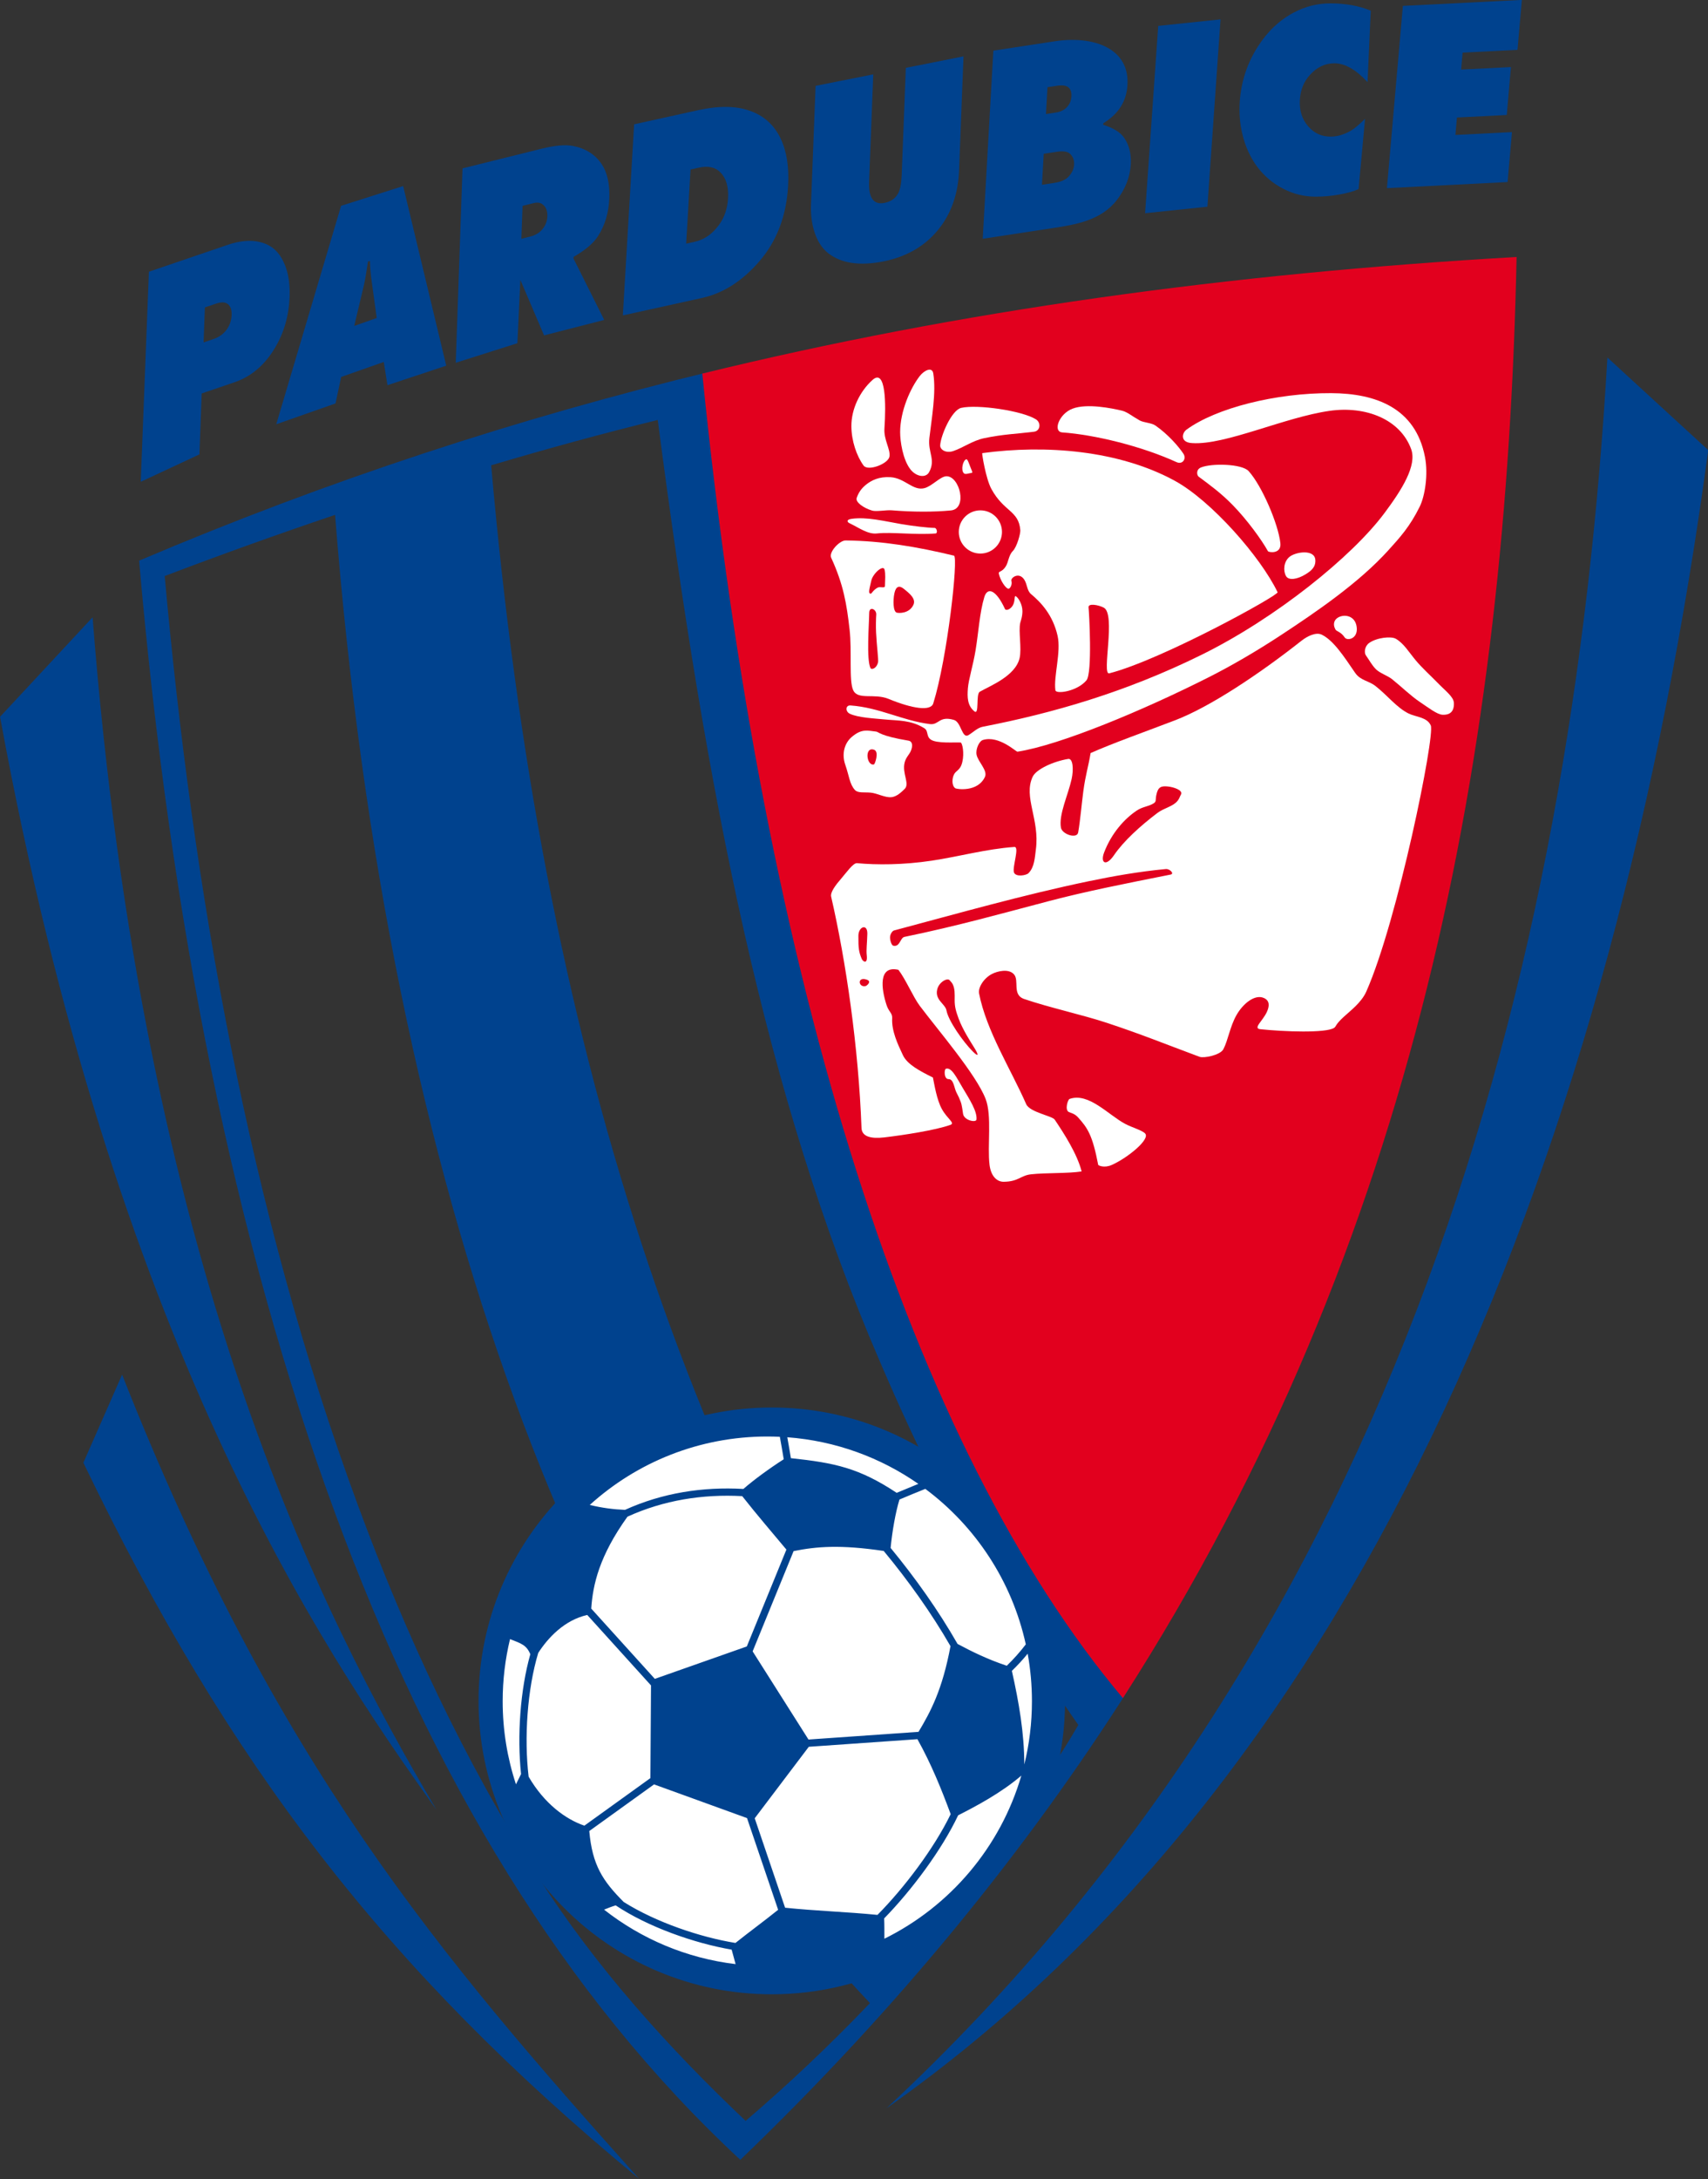 <?xml version="1.0" encoding="UTF-8"?>
<svg xmlns="http://www.w3.org/2000/svg" xmlns:xlink="http://www.w3.org/1999/xlink" width="444.6pt" height="567pt" viewBox="0 0 444.6 567" version="1.1">
<rect x="0" y="0" width="444.6" height="567" fill="#333333" stroke="none"/>
<defs>
<clipPath id="clip1">
  <path d="M 230 93 L 444.602 93 L 444.602 549 L 230 549 Z M 230 93 "/>
</clipPath>
</defs>
<g id="surface1">
<path style=" stroke:none;fill-rule:evenodd;fill:rgb(0%,25.877%,55.664%);fill-opacity:1;" d="M 36.215 145.875 C 44.348 239.645 61.156 323.059 87.277 393.84 C 112.598 462.441 146.633 519.176 192.707 561.965 C 234.055 522.23 267.328 481.191 293.992 439.207 C 224.16 353.637 199.859 216.195 185.715 96.496 C 134.695 108.812 85.227 125.047 36.215 145.875 Z M 87.219 133.965 C 101.152 310.848 151.457 441.977 226.453 521.188 C 215.742 532.414 204.809 542.664 194.094 551.832 C 174.215 533.035 155.078 511.844 140.121 488.359 C 120.895 458.164 105.605 425.359 93.172 391.664 C 64.832 314.891 50.195 231.273 42.871 149.883 C 57.371 144.359 72.262 139.012 87.219 133.965 Z M 249.84 490.988 C 178.211 387.027 141.031 271.234 127.855 121.066 C 142.645 116.676 157.203 112.699 171.215 109.27 C 184.012 207.508 199.316 285.266 228.84 353.793 C 233.332 364.219 252.047 408.25 280.691 448.816 C 270.652 466.188 261.109 476.805 249.84 490.988 Z M 249.84 490.988 "/>
<path style=" stroke:none;fill-rule:evenodd;fill:rgb(88.672%,0%,11.768%);fill-opacity:1;" d="M 292.293 441.836 C 369.383 321.82 392.125 194.008 394.777 66.863 C 319.801 71.176 249.977 80.777 182.809 97.207 C 198.828 256.555 237.383 376.629 292.293 441.836 Z M 292.293 441.836 "/>
<path style=" stroke:none;fill-rule:evenodd;fill:rgb(0%,25.877%,55.664%);fill-opacity:1;" d="M 24.102 160.613 L 0.012 186.504 C 29.691 348.27 82.816 427.91 113.629 470.906 C 83.301 419.586 37.227 329.785 24.102 160.613 Z M 24.102 160.613 "/>
<path style=" stroke:none;fill-rule:evenodd;fill:rgb(0%,25.877%,55.664%);fill-opacity:1;" d="M 31.785 357.664 L 21.703 380.586 C 59.449 459.059 100.449 512.547 166.371 566.91 C 114.297 508.746 71.664 458.789 31.785 357.664 Z M 31.785 357.664 "/>
<g clip-path="url(#clip1)" clip-rule="nonzero">
<path style=" stroke:none;fill-rule:evenodd;fill:rgb(0%,25.877%,55.664%);fill-opacity:1;" d="M 418.414 93.023 L 444.664 117.113 C 420.379 296.855 356.809 459.938 230.73 548.574 C 364.965 423.543 409.242 252.496 418.414 93.023 Z M 418.414 93.023 "/>
</g>
<path style=" stroke:none;fill-rule:evenodd;fill:rgb(0%,25.877%,55.664%);fill-opacity:1;" d="M 200.902 366.219 C 220.992 366.219 239.27 373.984 252.902 386.676 C 263.562 404.203 269.695 419.773 277.242 442.559 C 277.242 449.043 276.43 455.336 274.91 461.348 C 263.543 480.93 250.328 499.195 235.652 510.543 C 225.23 515.883 213.418 518.895 200.902 518.895 C 158.75 518.895 124.566 484.711 124.566 442.559 C 124.566 400.406 158.75 366.219 200.902 366.219 Z M 200.902 366.219 "/>
<path style=" stroke:none;fill-rule:evenodd;fill:rgb(100%,100%,100%);fill-opacity:1;" d="M 169.461 438.531 L 169.301 462.648 L 152.117 475.016 C 147.258 473.371 141.676 469.289 137.605 462.281 C 136.398 452.172 137.262 439.488 140.105 430.074 C 142.59 426.211 146.883 421.531 152.867 420.199 Z M 199.73 373.766 C 200.828 373.766 201.914 373.793 202.996 373.844 C 203.355 375.789 203.691 377.738 204.008 379.688 C 200.363 382.012 196.16 385.082 193.508 387.41 C 182.914 386.805 172.402 388.441 162.684 392.852 C 159.77 392.734 156.715 392.352 153.52 391.57 C 165.742 380.504 181.953 373.766 199.73 373.766 Z M 204.934 373.961 C 217.559 374.902 229.234 379.254 239.051 386.09 C 237.164 386.852 235.285 387.629 233.41 388.422 C 223.621 381.941 217.289 380.621 205.871 379.402 C 205.578 377.586 205.266 375.773 204.934 373.961 Z M 240.863 387.391 C 253.926 397.129 263.414 411.391 267.02 427.848 C 265.512 429.832 263.852 431.68 262.07 433.41 C 257.129 431.762 253.059 429.77 249.254 427.734 C 244.25 418.98 238.246 410.547 231.832 402.758 C 232.238 398.488 233.121 393.434 234.137 390.16 C 236.367 389.215 238.613 388.293 240.863 387.391 Z M 267.508 430.273 C 268.238 434.289 268.617 438.426 268.617 442.652 C 268.617 448.324 267.93 453.832 266.633 459.109 C 266.621 450.953 265.23 442.914 263.395 434.746 C 264.852 433.332 266.227 431.848 267.508 430.273 Z M 265.859 461.992 C 260.418 480.617 247.324 495.977 230.211 504.438 C 230.199 502.68 230.227 500.941 230.152 499.152 C 237.352 491.777 245.152 481.324 249.41 472.324 C 254.039 469.977 260.621 466.496 265.859 461.992 Z M 191.48 511.043 C 178.652 509.512 166.906 504.457 157.242 496.871 C 158.18 496.484 159.18 496.09 160.262 495.762 C 168.691 501.383 180.723 505.605 190.453 507.281 Z M 134.309 464.262 C 132.062 457.465 130.848 450.199 130.848 442.652 C 130.848 437.078 131.512 431.664 132.762 426.477 C 135.695 427.629 137.043 428.012 138.043 430.414 C 135.414 439.691 134.586 451.699 135.633 461.59 C 135.215 462.426 134.754 463.348 134.309 464.262 Z M 193.203 389.281 C 182.93 388.719 172.746 390.328 163.332 394.625 C 155.992 404.855 154.324 412.301 153.902 418.539 L 170.453 436.824 L 194.398 428.391 L 204.703 403.188 C 200.676 398.355 197.152 394.293 193.203 389.281 Z M 162.344 494.871 C 156.891 489.391 154.18 485.309 153.391 476.418 L 170.254 464.281 L 194.453 473.051 L 202.555 496.91 C 198.77 499.949 195.211 502.527 191.441 505.535 C 182.258 504.051 170.684 500.129 162.344 494.871 Z M 228.41 498.238 C 220.629 497.461 212.098 497.18 204.363 496.371 L 196.457 473.094 L 210.535 454.496 L 238.809 452.52 C 242.441 459.02 245.055 465.523 247.465 472.023 C 243.176 480.875 235.434 491.133 228.41 498.238 Z M 247.418 428.312 C 245.293 439.676 242.258 445.34 239.098 450.609 L 210.453 452.609 L 195.914 429.668 L 206.578 403.582 C 212.539 402.379 218.758 401.867 230.035 403.543 C 236.422 411.262 242.414 419.625 247.418 428.312 Z M 247.418 428.312 "/>
<path style=" stroke:none;fill-rule:evenodd;fill:rgb(0%,25.877%,55.664%);fill-opacity:1;" d="M 36.637 125.352 L 38.762 70.699 L 59.246 63.719 C 62.438 62.629 65.262 62.383 67.715 62.992 C 70.18 63.582 72.035 64.977 73.293 67.164 C 74.84 69.785 75.539 73.137 75.387 77.23 C 75.203 82.145 73.922 86.602 71.527 90.59 C 68.867 95.023 65.383 97.977 61.074 99.449 L 52.5 102.371 L 51.914 118.23 Z M 52.992 89.09 L 55.652 88.188 C 57.051 87.707 58.164 86.898 59.02 85.738 C 59.82 84.605 60.246 83.344 60.297 81.957 C 60.344 80.746 60.07 79.852 59.473 79.262 C 58.777 78.586 57.688 78.504 56.215 79.008 L 53.332 79.988 Z M 52.992 89.09 "/>
<path style=" stroke:none;fill-rule:evenodd;fill:rgb(0%,25.877%,55.664%);fill-opacity:1;" d="M 88.805 98.078 L 87.34 104.969 L 71.914 110.387 L 88.789 53.551 L 104.945 48.414 L 116.16 95.145 L 100.855 100.223 L 99.898 94.18 Z M 92.207 84.801 L 98.062 82.742 L 96.781 73.418 C 96.5 71.453 96.336 69.613 96.285 67.887 L 95.785 68.062 C 95.367 70.895 95.027 72.914 94.742 74.133 Z M 92.207 84.801 "/>
<path style=" stroke:none;fill-rule:evenodd;fill:rgb(0%,25.877%,55.664%);fill-opacity:1;" d="M 118.633 94.387 L 120.398 43.809 L 140.98 38.695 C 144.402 37.844 147.113 37.594 149.078 37.965 C 152.41 38.594 154.938 40.18 156.652 42.754 C 158.094 44.945 158.742 47.883 158.605 51.562 C 158.469 55.305 157.488 58.609 155.664 61.438 C 154.488 63.285 152.367 65.082 149.309 66.836 L 149.293 67.289 L 157.285 83.242 L 141.621 87.262 L 135.453 72.828 L 134.68 89.301 Z M 135.711 62.129 L 137.98 61.562 C 139.473 61.191 140.617 60.461 141.406 59.367 C 142.082 58.441 142.438 57.422 142.48 56.289 C 142.531 54.871 142.117 53.828 141.238 53.176 C 140.656 52.711 139.879 52.605 138.898 52.848 L 136.027 53.562 Z M 135.711 62.129 "/>
<path style=" stroke:none;fill-rule:evenodd;fill:rgb(0%,25.877%,55.664%);fill-opacity:1;" d="M 162.129 82.066 L 165.066 32.344 L 181.73 28.668 C 187.039 27.5 191.488 27.539 195.066 28.785 C 198.785 30.051 201.484 32.465 203.191 36.016 C 204.785 39.359 205.434 43.512 205.141 48.457 C 204.684 56.203 202.211 62.703 197.719 67.926 C 193.281 73.102 188.266 76.305 182.707 77.531 Z M 178.613 63.398 L 180.824 62.91 C 183.352 62.355 185.492 60.852 187.234 58.406 C 188.594 56.5 189.355 54.246 189.512 51.621 C 189.688 48.637 189.031 46.375 187.535 44.863 C 186.211 43.5 184.34 43.09 181.934 43.621 L 179.754 44.102 Z M 178.613 63.398 "/>
<path style=" stroke:none;fill-rule:evenodd;fill:rgb(0%,25.877%,55.664%);fill-opacity:1;" d="M 212.301 22.34 L 227.312 19.348 L 226.23 47.297 C 226.066 51.527 227.41 53.355 230.258 52.789 C 231.879 52.465 233.055 51.648 233.777 50.34 C 234.32 49.336 234.629 47.758 234.711 45.609 L 235.793 17.656 L 250.801 14.664 L 249.656 44.266 C 249.418 50.422 247.621 55.57 244.254 59.73 C 240.746 64.059 235.977 66.812 229.969 68.012 C 223.797 69.242 219.004 68.535 215.609 65.902 C 213.891 64.562 212.637 62.543 211.852 59.863 C 211.262 57.801 211.02 55.582 211.109 53.188 Z M 212.301 22.34 "/>
<path style=" stroke:none;fill-rule:evenodd;fill:rgb(0%,25.877%,55.664%);fill-opacity:1;" d="M 258.574 13.18 L 274.59 10.738 C 284.574 9.215 294.266 12.512 293.457 22.414 C 293.133 26.402 291.227 29.586 287.207 32.062 L 287.152 32.457 C 289.824 33.312 291.641 34.43 292.605 35.824 C 293.922 37.734 294.5 40.039 294.348 42.742 C 294.16 46.035 292.965 49.117 290.77 51.988 C 286.57 57.469 279.723 58.48 273.719 59.395 L 255.805 62.129 Z M 272.27 29.68 L 274.801 29.293 C 276.195 29.082 277.25 28.52 277.965 27.598 C 278.539 26.879 278.848 26.031 278.902 25.078 C 279.027 22.836 277.785 21.91 275.176 22.309 L 272.664 22.691 Z M 271.227 48.078 L 274.477 47.582 C 276.254 47.312 277.535 46.715 278.309 45.785 C 279.109 44.863 279.535 43.875 279.594 42.82 C 279.66 41.672 279.301 40.73 278.516 40 C 277.863 39.41 276.742 39.242 275.152 39.484 L 271.684 40.012 Z M 271.227 48.078 "/>
<path style=" stroke:none;fill-rule:evenodd;fill:rgb(0%,25.877%,55.664%);fill-opacity:1;" d="M 298.074 55.48 L 301.492 6.742 L 317.711 5.043 L 314.293 53.781 Z M 298.074 55.48 "/>
<path style=" stroke:none;fill-rule:evenodd;fill:rgb(0%,25.877%,55.664%);fill-opacity:1;" d="M 353.645 49.195 C 352.406 49.77 350.746 50.242 348.664 50.609 C 346.574 50.988 344.508 51.172 342.434 51.172 C 339.52 51.172 336.715 50.488 334.047 49.121 C 331.367 47.742 329.121 45.859 327.324 43.48 C 325.434 40.953 324.098 38.012 323.332 34.645 C 322.73 31.992 322.523 29.273 322.715 26.453 C 323.074 21.203 324.66 16.406 327.48 12.035 C 329.98 8.129 333.082 5.211 336.773 3.27 C 339.773 1.672 342.961 0.879 346.328 0.879 C 350.258 0.879 353.754 1.512 356.812 2.781 L 355.977 21.375 C 352.961 18.102 350.074 16.469 347.352 16.469 C 344.906 16.469 342.77 17.492 340.938 19.543 C 339.391 21.266 338.535 23.363 338.367 25.844 C 338.172 28.688 338.914 31.043 340.582 32.934 C 342.117 34.68 344.039 35.547 346.355 35.547 C 348.074 35.547 349.812 35.047 351.574 34.043 C 352.523 33.496 353.77 32.457 355.324 30.922 Z M 353.645 49.195 "/>
<path style=" stroke:none;fill-rule:evenodd;fill:rgb(0%,25.877%,55.664%);fill-opacity:1;" d="M 361.023 48.949 L 365.176 1.535 L 396.148 -0.02 L 395.012 12.973 L 380.727 13.691 L 380.34 18.102 L 393.305 17.449 L 392.215 29.922 L 379.25 30.574 L 378.852 35.113 L 393.57 34.375 L 392.434 47.367 Z M 361.023 48.949 "/>
<path style=" stroke:none;fill-rule:evenodd;fill:rgb(100%,100%,100%);fill-opacity:1;" d="M 338.848 166.664 C 327.527 175.594 314.809 183.984 305.949 187.383 C 298.48 190.25 289.609 193.383 283.887 195.941 C 283.305 199.512 282.578 201.508 281.984 205.945 C 281.582 208.977 281.16 213.781 280.652 216.598 C 280.34 218.348 276.473 217.094 276.164 215.344 C 275.562 211.934 278.035 206.848 278.949 202.703 C 279.496 200.215 279.312 197.258 278.047 197.469 C 274.191 198.105 269.719 200.148 268.801 202.117 C 266.332 207.398 270.688 213.188 269.641 221.031 C 269.367 223.086 269.297 225.613 267.719 227.195 C 267.133 227.789 264.414 228.25 263.949 227.016 C 263.441 225.668 265.473 220.266 264.039 220.371 C 256.652 220.895 249.738 222.863 242.5 223.945 C 235.074 225.055 228.234 225.066 223.086 224.59 C 222.082 224.496 220.395 226.953 219.016 228.543 C 217.457 230.344 216.09 232.176 216.352 233.305 C 220.211 250.062 223.48 272.543 224.254 293.477 C 224.336 295.762 226.754 296.344 230.18 295.941 C 235.191 295.352 243.703 294.035 247.426 292.668 C 248.691 292.203 246.578 291.125 245.164 288.543 C 243.824 286.094 243.223 282.172 242.844 280.363 C 239.453 278.676 236.172 276.965 235.043 274.566 C 233.699 271.711 232.047 268.266 232.238 264.91 C 232.312 263.559 231.367 263.328 230.766 261.48 C 229.441 257.414 228.504 251.102 233.863 252.34 C 235.762 254.809 237.719 259.445 239.406 261.691 C 244.129 267.98 254.082 279.523 256.559 285.934 C 258.246 290.293 256.977 298.129 257.578 303.066 C 257.934 306.023 259.5 307.5 261.254 307.484 C 265.137 307.457 265.664 305.832 268.395 305.539 C 272.387 305.109 277.926 305.359 281.551 304.793 C 280.387 300.211 276.938 294.875 274.547 291.32 C 273.879 290.328 268.047 289.41 267.117 287.281 C 263.188 278.309 256.73 268.203 254.852 258.457 C 254.582 257.066 255.941 254.605 258.199 253.422 C 259.602 252.688 262.598 251.938 263.965 253.543 C 265.336 255.148 263.469 258.75 266.465 259.887 C 273.129 262.172 281.844 264.047 288.199 266.16 C 297.488 269.246 302.062 271.18 312.266 274.977 C 313.363 275.383 317.621 274.559 318.449 272.992 C 319.668 270.688 320.141 267.18 321.84 264.156 C 323.539 261.137 326.648 258.602 329.012 259.676 C 330.492 260.348 330.516 261.707 329.746 263.352 C 328.672 265.656 326.078 267.578 328.07 267.789 C 334.074 268.426 345.172 268.855 347.293 267.43 C 347.84 267.062 347.531 266.648 349.766 264.59 C 351.5 262.984 354.379 260.867 355.652 257.996 C 363.805 239.598 373.586 191.398 372.438 188.758 C 371.484 186.566 368.527 186.57 366.668 185.652 C 363.562 184.121 361.172 180.945 358.066 178.516 C 356.207 177.059 354.137 177.102 352.73 175.043 C 349.762 170.699 347.117 166.637 344.059 165.137 C 342.52 164.383 340.195 165.605 338.848 166.664 Z M 232.516 246.062 C 234.273 246.48 234.316 244.004 235.422 243.773 C 249.43 240.879 260.574 237.73 273.172 234.422 C 282.664 231.93 292.797 229.922 304.723 227.555 C 305.758 227.352 304.516 226.02 303.465 226.117 C 296.531 226.762 289.602 227.992 283.406 229.285 C 266.277 232.855 249.598 237.598 232.695 242.105 C 232.258 242.223 231.68 243.113 231.68 243.91 C 231.68 244.707 232.074 245.957 232.516 246.062 Z M 303.965 204.633 C 302.168 204.461 301.398 204.781 300.969 206.996 C 300.727 208.242 301.086 208.555 300.195 209.086 C 298.895 209.863 297.422 209.891 295.93 210.883 C 292.699 213.039 289.359 216.738 287.414 221.785 C 286.355 224.531 287.879 225.582 289.984 222.504 C 292.5 218.816 296.836 214.891 301.227 211.562 C 303.07 210.168 305.289 209.902 306.527 208.371 C 306.996 207.789 307.055 207.367 307.398 206.75 C 308.035 205.602 305.512 204.781 303.965 204.633 Z M 243.965 257.422 C 243.285 260.215 246.062 261.168 246.375 262.93 C 246.832 265.52 250.648 271.027 253.246 273.609 C 254.66 275.012 254.918 274.711 253.582 272.57 C 252.605 271.008 250.547 267.805 249.523 265.004 C 248.867 263.207 248.484 261.965 248.504 260.191 C 248.523 258.625 248.578 257.219 247.969 256.035 C 247.734 255.586 247.488 255.438 247.199 255.055 C 246.66 254.348 244.438 255.469 243.965 257.422 Z M 223.445 243.465 C 223.418 246.762 223.57 247.734 224.324 249.516 C 224.598 250.16 225.895 251.055 225.617 248.547 C 225.457 247.117 225.703 245.488 225.77 242.996 C 225.84 240.219 223.461 241.066 223.445 243.465 Z M 225.332 256.559 C 225.609 256.492 227.004 255.398 225.664 254.91 C 223.059 253.957 223.395 257.023 225.332 256.559 Z M 225.332 256.559 "/>
<path style=" stroke:none;fill-rule:evenodd;fill:rgb(100%,100%,100%);fill-opacity:1;" d="M 248.684 205.105 C 248.988 205.312 254.469 206.219 256.379 202.152 C 257.176 200.457 254.547 198.207 254.203 196.344 C 253.938 194.895 254.879 192.824 255.867 192.531 C 260.047 191.281 264.484 195.641 264.848 195.582 C 275.902 193.875 297.457 184.883 314.543 176.262 C 320.555 173.227 327.02 169.465 333.32 165.328 C 342.738 159.148 353.68 151.668 361.305 143.273 C 364.441 139.82 367.008 137 369.562 131.82 C 370.914 129.082 371.809 123.48 370.93 118.926 C 368.473 106.148 358.172 102.348 346.5 102.293 C 332.055 102.23 316.535 106.176 308.852 111.789 C 307.617 112.691 307.148 115.164 310.379 115.293 C 318.969 115.84 334.34 108.582 346.082 106.902 C 355.512 105.555 364.461 109.086 367.316 116.82 C 368.906 121.117 364.91 127.43 360.359 133.527 C 351.938 144.816 332.117 160.836 312.742 170.387 C 292.969 180.137 273.938 185.578 255.812 189.094 C 254.406 189.371 253.328 190.539 252.094 191.273 C 250.383 192.289 250.23 187.883 248.32 187.32 C 244.398 186.168 244.457 188.703 242.035 188.398 C 234.832 187.488 228.988 184.098 221.379 183.551 C 220.066 183.457 220.016 185.137 221.199 185.703 C 223.387 186.754 227.734 186.934 230.531 187.211 C 233.699 187.523 237.094 187.305 240.602 189.477 C 241.898 190.281 240.801 192.047 243.008 192.773 C 245.215 193.496 250.02 193.008 250.184 193.254 C 250.734 194.082 251.039 196.961 250.266 199.031 C 249.77 200.355 248.859 200.578 248.395 201.387 C 247.797 202.43 247.664 204.426 248.684 205.105 Z M 248.684 205.105 "/>
<path style=" stroke:none;fill-rule:evenodd;fill:rgb(100%,100%,100%);fill-opacity:1;" d="M 255.684 117.898 C 255.547 117.914 256.613 124.551 258.051 127.199 C 261.324 133.242 265.176 132.781 265.59 137.945 C 265.66 138.801 264.73 142.27 263.641 143.375 C 262.523 144.508 262.531 146.227 261.801 147.375 C 260.801 148.957 259.855 148.547 259.996 149.242 C 260.359 151.023 261.832 153.18 262.512 153.195 C 262.879 153.199 263.574 152.184 263.27 151.105 C 263.047 150.324 265.281 148.691 266.645 150.859 C 267.449 152.137 267.281 153.668 268.422 154.613 C 270.996 156.75 274.086 160.055 275.297 165.449 C 276.246 169.66 274.219 176.035 274.723 179.602 C 274.879 180.68 280.391 179.914 282.812 177.012 C 284.391 175.125 283.504 159.238 283.355 158.043 C 283.215 156.902 285.855 157.355 287.301 158.094 C 290.551 159.75 286.703 175.719 288.738 175.199 C 302.398 171.695 332.93 154.859 332.562 154.094 C 328.16 144.93 315.312 130.258 305.715 125.047 C 291.227 117.176 272.215 115.648 255.684 117.898 Z M 255.684 117.898 "/>
<path style=" stroke:none;fill-rule:evenodd;fill:rgb(100%,100%,100%);fill-opacity:1;" d="M 248.32 144.574 C 249.523 144.863 246.609 171.27 242.934 183.012 C 242.27 185.125 237.496 184.395 231.293 181.844 C 227.582 180.316 223.34 182.223 222.098 179.598 C 220.934 177.137 221.801 169.48 221.145 163.754 C 220.406 157.266 219.582 152.105 216.352 145.109 C 215.684 143.668 218.531 140.602 220.121 140.621 C 229.516 140.723 238.652 142.238 248.32 144.574 Z M 233.426 159.402 C 233.977 159.559 236.629 159.68 237.738 157.43 C 238.52 155.844 236.84 154.453 235.195 153.156 C 234.109 152.301 233.215 152.5 232.82 154.348 C 232.426 156.195 232.465 159.133 233.426 159.402 Z M 226.77 154.441 C 226.836 154.43 227.488 153.355 228.516 152.871 C 229.133 152.578 230.348 153.129 230.359 152.469 C 230.395 150.848 230.543 149.309 230.25 148.195 C 229.895 146.855 227.191 149.254 226.797 151.098 C 226.402 152.945 225.801 154.676 226.77 154.441 Z M 226.59 173.832 C 226.812 174.309 228.16 174.023 228.562 172.309 C 228.707 171.691 228.227 168.16 228.047 164.609 C 227.965 162.996 228.016 160.945 228.09 159.922 C 228.195 158.543 226.277 157.598 226.258 159.488 C 226.223 162.508 225.496 171.5 226.59 173.832 Z M 226.59 173.832 "/>
<path style=" stroke:none;fill-rule:evenodd;fill:rgb(100%,100%,100%);fill-opacity:1;" d="M 236.465 192.707 C 229.016 191.469 228.73 190.426 228.07 190.355 C 225.902 190.117 224.312 189.488 221.648 191.809 C 219.848 193.379 219.031 196.113 220.031 198.988 C 221.055 201.914 221.129 203.992 222.543 205.551 C 223.316 206.402 224.965 206.074 226.652 206.238 C 228.363 206.402 230.301 207.547 231.98 207.422 C 233.461 207.312 234.742 205.996 235.48 205.281 C 236.891 203.91 234.742 201.219 235.488 198.367 C 235.836 197.039 236.645 196.395 237.062 195.457 C 237.605 194.246 237.629 192.898 236.465 192.707 Z M 227.488 198.898 C 227.766 198.832 228.891 195.578 227.551 195.09 C 224.945 194.137 225.551 199.367 227.488 198.898 Z M 227.488 198.898 "/>
<path style=" stroke:none;fill-rule:evenodd;fill:rgb(100%,100%,100%);fill-opacity:1;" d="M 256.223 155.352 C 254.992 159.422 254.723 164.508 253.941 169.234 C 253.293 173.152 252.121 176.781 251.945 179.098 C 251.77 181.375 251.789 183.566 253.621 185.078 C 254.984 186.203 253.957 180.621 255.039 179.988 C 257.621 178.48 264.312 175.949 265.406 171.227 C 265.996 168.664 265.082 164.344 265.566 162.09 C 265.637 161.758 266.168 160.418 266.141 158.969 C 266.109 157.105 265.004 155.422 264.379 155.113 C 263.984 154.914 264.285 156.43 263.633 157.531 C 262.977 158.637 261.824 158.945 261.598 158.453 C 259.27 153.387 257.031 152.684 256.223 155.352 Z M 256.223 155.352 "/>
<path style=" stroke:none;fill-rule:evenodd;fill:rgb(100%,100%,100%);fill-opacity:1;" d="M 311.996 124.008 C 315.043 126.285 317.754 128.227 320.836 131.371 C 324.676 135.289 328.453 140.535 330.047 143.406 C 330.246 143.766 333.602 144.219 333.285 141.316 C 332.746 136.332 328.465 126.359 325.02 122.57 C 323.285 120.664 315.402 120.484 312.613 121.633 C 311.254 122.191 311.559 123.684 311.996 124.008 Z M 311.996 124.008 "/>
<path style=" stroke:none;fill-rule:evenodd;fill:rgb(100%,100%,100%);fill-opacity:1;" d="M 306.25 120.238 C 297.074 116.059 284.945 113.113 276.523 112.512 C 274 112.332 275.617 107.684 279.184 106.332 C 282.977 104.895 289.441 106.23 292.059 106.852 C 293.402 107.168 294.664 108.27 296.645 109.383 C 297.68 109.969 299.738 110.004 300.758 110.715 C 304.133 113.059 306.863 116.27 308.039 118.043 C 308.906 119.348 307.848 120.969 306.25 120.238 Z M 306.25 120.238 "/>
<path style=" stroke:none;fill-rule:evenodd;fill:rgb(100%,100%,100%);fill-opacity:1;" d="M 269.16 112.332 C 264.348 112.934 261.309 112.953 256.223 114.004 C 253.172 114.633 250.762 116.473 248.145 117.359 C 246.258 118 244.676 117.016 244.734 115.875 C 244.859 113.359 247.703 106.699 250.207 106.125 C 254.387 105.168 265.934 106.832 269.617 109.082 C 271.062 109.965 270.824 112.125 269.16 112.332 Z M 269.16 112.332 "/>
<path style=" stroke:none;fill-rule:evenodd;fill:rgb(100%,100%,100%);fill-opacity:1;" d="M 242.934 97.152 C 243.73 102.137 242.523 108.785 241.922 113.961 C 241.48 117.738 243.629 119.562 241.859 122.836 C 240.973 124.477 238.453 124.043 236.945 122.07 C 235.004 119.535 234.301 114.816 234.312 112.422 C 234.332 106.875 237.004 100.977 239.402 97.855 C 240.531 96.387 242.641 95.324 242.934 97.152 Z M 242.934 97.152 "/>
<path style=" stroke:none;fill-rule:evenodd;fill:rgb(100%,100%,100%);fill-opacity:1;" d="M 227.125 98.855 C 230.594 95.742 230.656 105.125 230.223 111.504 C 230.023 114.461 231.844 116.926 231.531 118.793 C 231.207 120.699 225.93 122.695 224.793 121.133 C 222.969 118.629 221.637 114.691 221.617 110.906 C 221.594 106.438 223.812 101.832 227.125 98.855 Z M 227.125 98.855 "/>
<path style=" stroke:none;fill-rule:evenodd;fill:rgb(100%,100%,100%);fill-opacity:1;" d="M 246.348 123.918 C 249.797 123.832 251.953 132.383 247.512 132.812 C 243.09 133.238 237.625 133.23 232.094 132.777 C 230.688 132.664 228.129 133.172 227.027 132.852 C 224.734 132.18 222.633 130.629 222.996 129.57 C 223.492 128.125 224.238 127.082 225.383 126.148 C 226.855 124.945 228.844 123.988 231.762 124.156 C 235.574 124.379 237.613 127.789 240.637 127.012 C 242.617 126.5 244.773 123.953 246.348 123.918 Z M 246.348 123.918 "/>
<path style=" stroke:none;fill-rule:evenodd;fill:rgb(100%,100%,100%);fill-opacity:1;" d="M 355.555 170.527 C 356.473 171.812 357.055 173.012 358.164 174.137 C 359.152 175.133 361.211 175.809 362.34 176.703 C 364.633 178.523 367.203 181.051 369.629 182.668 C 371.832 184.141 374.074 185.902 375.492 185.973 C 376.613 186.027 378.574 185.809 378.457 182.918 C 378.391 181.289 376.336 179.855 374.16 177.609 C 372.52 175.914 370.191 173.82 368.539 171.836 C 366.668 169.586 365.461 167.469 363.367 166.215 C 362.137 165.473 358.328 165.895 356.379 167.309 C 355.207 168.156 355.051 169.828 355.555 170.527 Z M 355.555 170.527 "/>
<path style=" stroke:none;fill-rule:evenodd;fill:rgb(100%,100%,100%);fill-opacity:1;" d="M 350.035 165.863 C 350.664 166.793 353.375 166.273 353.18 163.441 C 352.98 160.57 350.68 159.906 349.105 160.344 C 347.266 160.859 346.832 162.355 347.613 163.766 C 347.945 164.367 348.957 164.281 350.035 165.863 Z M 350.035 165.863 "/>
<path style=" stroke:none;fill-rule:evenodd;fill:rgb(100%,100%,100%);fill-opacity:1;" d="M 342.387 145.676 C 342.188 142.809 337.184 143.586 335.613 144.926 C 334.16 146.164 333.973 148.473 334.75 149.879 C 335.426 151.098 337.691 150.762 339.871 149.414 C 341.359 148.496 342.512 147.512 342.387 145.676 Z M 342.387 145.676 "/>
<path style=" stroke:none;fill-rule:evenodd;fill:rgb(100%,100%,100%);fill-opacity:1;" d="M 255.199 132.789 C 258.305 132.789 260.82 135.305 260.82 138.41 C 260.82 141.516 258.305 144.031 255.199 144.031 C 252.094 144.031 249.578 141.516 249.578 138.41 C 249.578 135.305 252.094 132.789 255.199 132.789 Z M 255.199 132.789 "/>
<path style=" stroke:none;fill-rule:evenodd;fill:rgb(100%,100%,100%);fill-opacity:1;" d="M 221.062 136.098 C 223.551 137.285 225.895 139.066 228.258 138.801 C 232.012 138.379 238.379 139.23 243.547 138.801 C 244.137 138.754 243.867 137.367 243.281 137.359 C 241.547 137.332 237.598 136.875 234.566 136.355 C 230.137 135.594 225.637 134.441 221.672 134.996 C 220.203 135.199 220.559 135.855 221.062 136.098 Z M 221.062 136.098 "/>
<path style=" stroke:none;fill-rule:evenodd;fill:rgb(100%,100%,100%);fill-opacity:1;" d="M 252.992 123.02 C 253.266 122.977 252.914 122.355 252.594 121.531 C 252.234 120.594 251.859 119.445 251.555 119.504 C 250.68 119.672 250.039 122.273 250.891 123.129 C 251.277 123.516 251.957 123.191 252.992 123.02 Z M 252.992 123.02 "/>
<path style=" stroke:none;fill-rule:evenodd;fill:rgb(100%,100%,100%);fill-opacity:1;" d="M 278.227 289.344 C 278.758 289.602 279.68 289.684 280.641 290.754 C 283.094 293.484 284.387 295.34 285.863 303.082 C 285.891 303.238 287.414 303.992 289.398 303.109 C 293.523 301.277 299.5 296.402 298.074 294.914 C 297.273 294.07 294.633 293.348 292.906 292.434 C 288.492 290.09 283.383 284.18 278.41 285.934 C 277.953 286.094 277.105 288.801 278.227 289.344 Z M 278.227 289.344 "/>
<path style=" stroke:none;fill-rule:evenodd;fill:rgb(100%,100%,100%);fill-opacity:1;" d="M 246.922 280.777 C 248.27 280.758 248.363 283.125 248.984 284.289 C 249.57 285.391 249.656 285.637 250.062 286.652 C 250.422 287.547 250.59 289.25 250.691 289.824 C 250.992 291.562 254.086 292.148 254.18 291.305 C 254.41 289.195 252.406 286.094 250.594 283.059 C 248.996 280.379 247.684 277.57 246.203 278.09 C 245.754 278.246 245.676 280.797 246.922 280.777 Z M 246.922 280.777 "/>
</g>
</svg>
